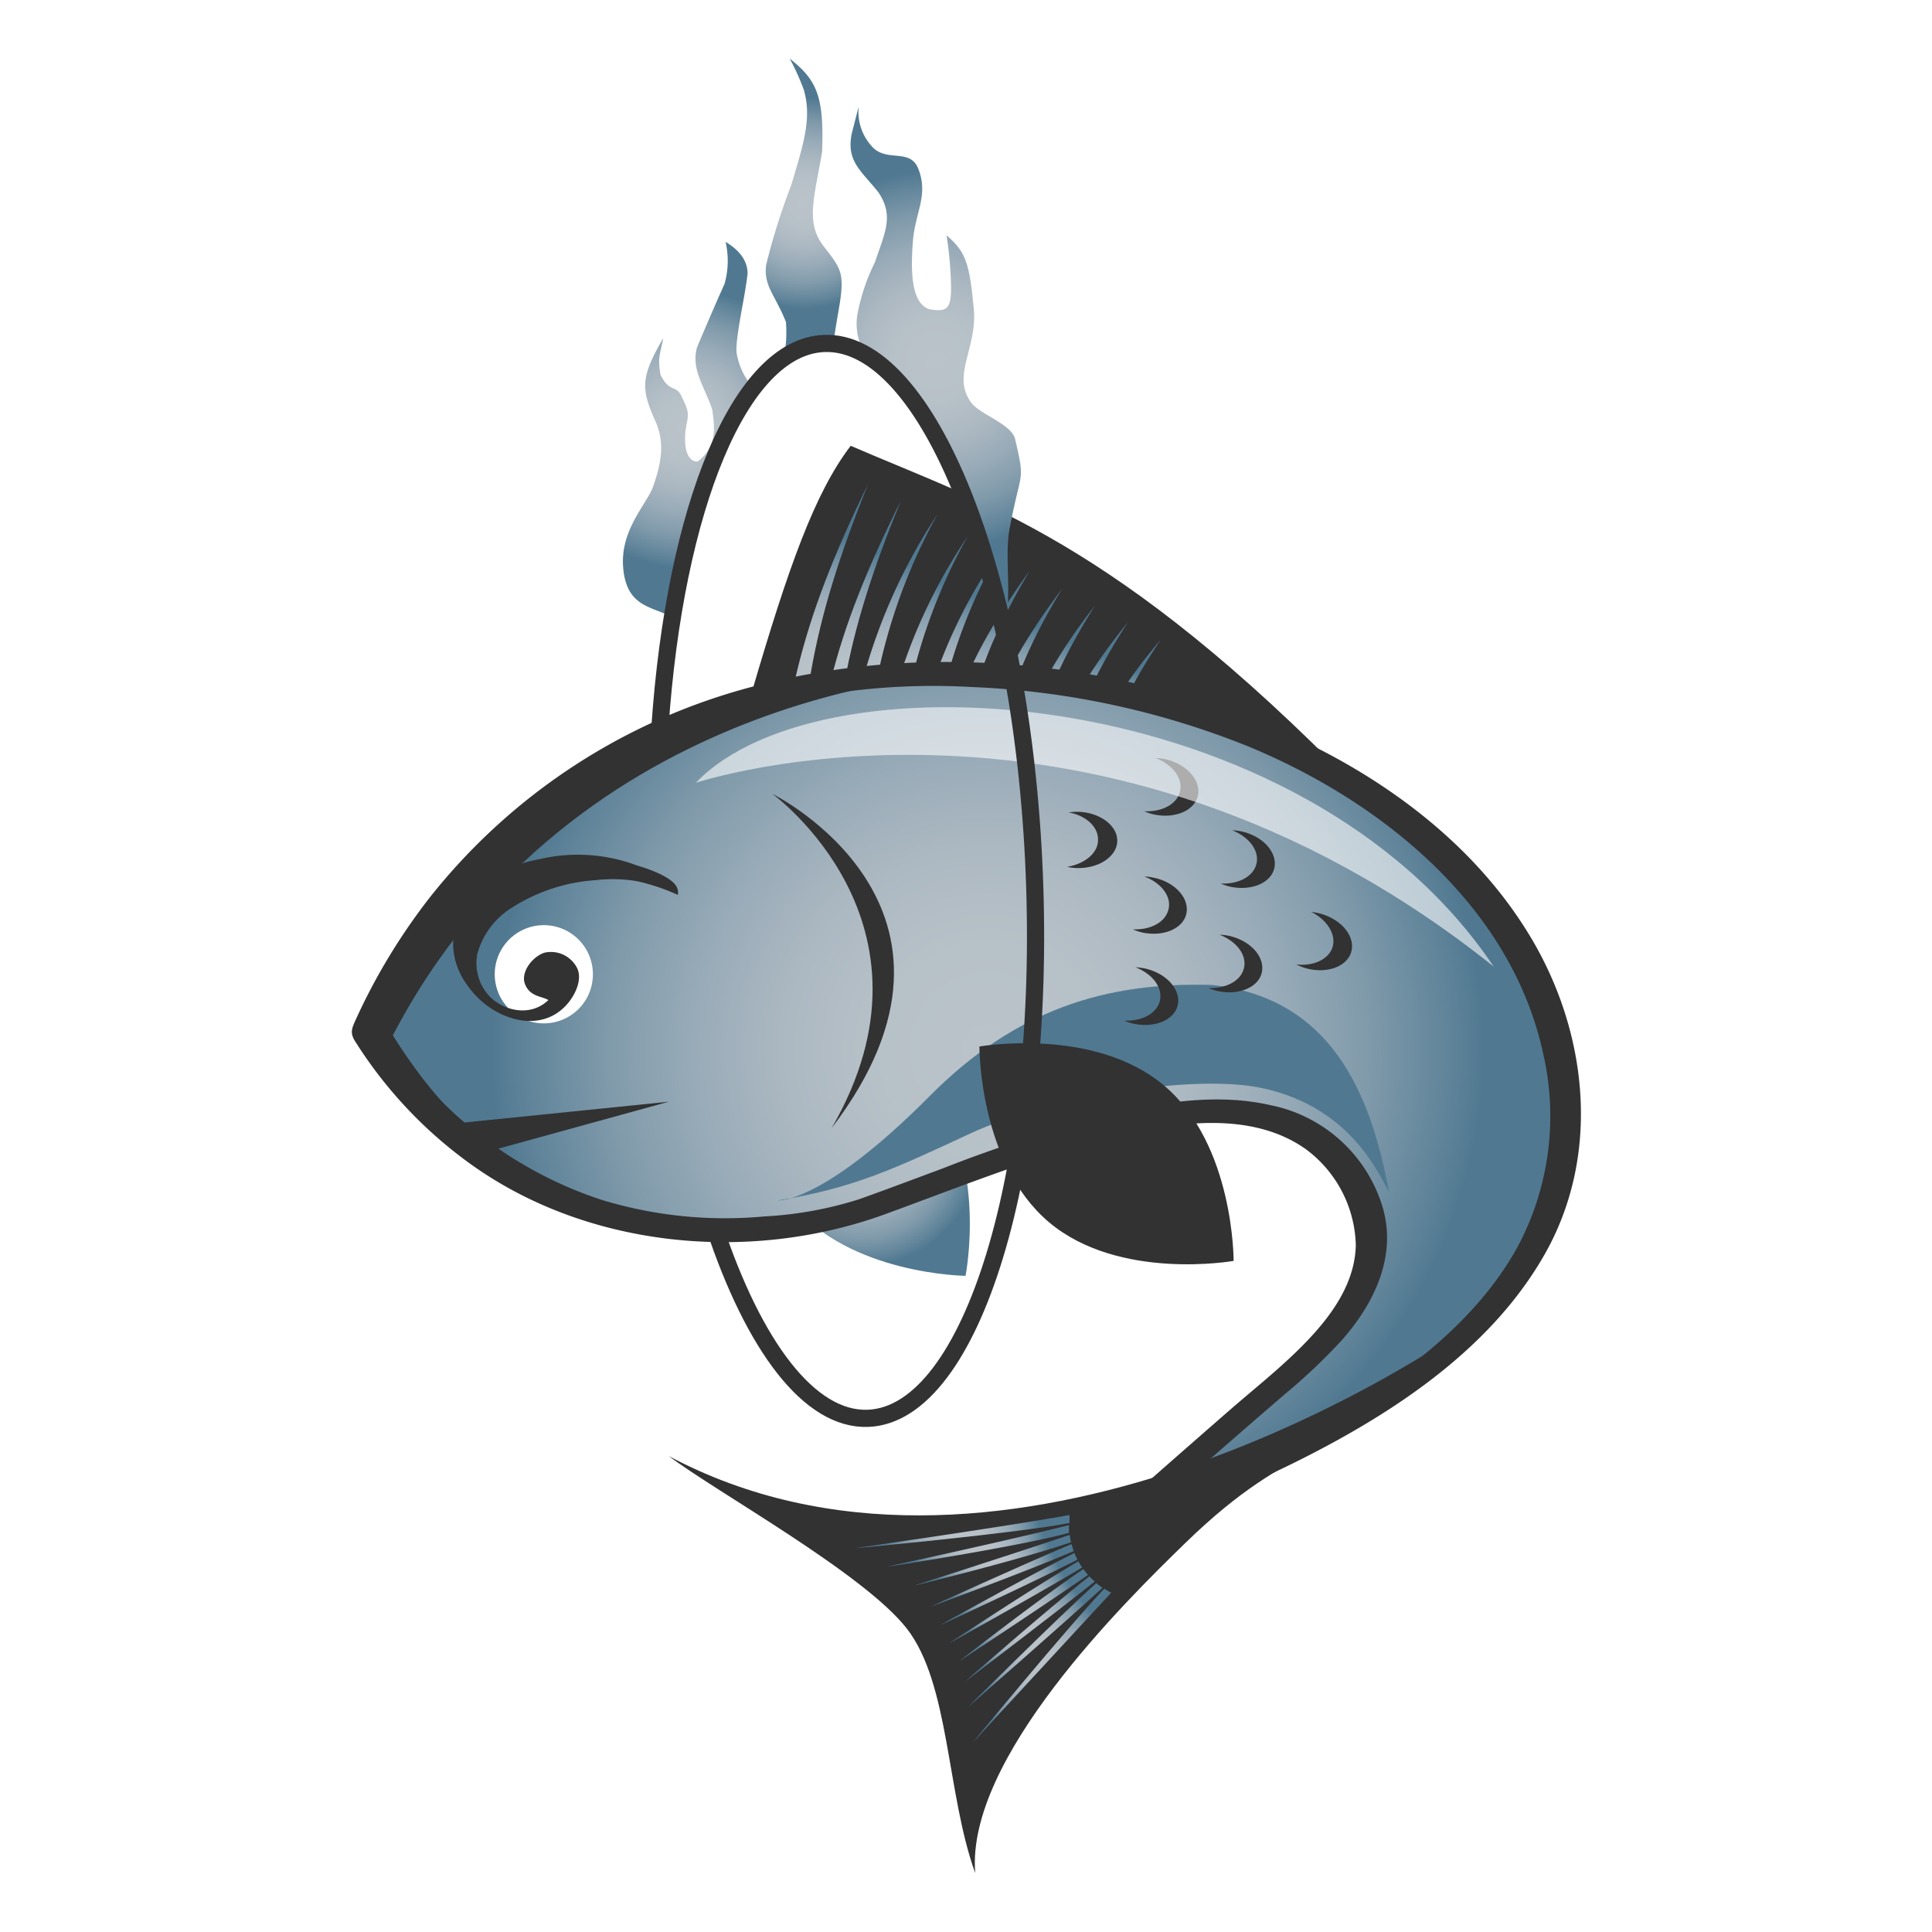 <?xml version="1.0" encoding="UTF-8"?> <svg xmlns="http://www.w3.org/2000/svg" xmlns:xlink="http://www.w3.org/1999/xlink" viewBox="0 0 216 216"><defs><style>.cls-1,.cls-16,.cls-28{fill:#fff;}.cls-14,.cls-15,.cls-16,.cls-2,.cls-27,.cls-28{fill-rule:evenodd;}.cls-2{fill:url(#New_Gradient_Swatch_5);}.cls-15,.cls-3{fill:#323233;}.cls-4{fill:url(#New_Gradient_Swatch_5-2);}.cls-5{fill:url(#New_Gradient_Swatch_5-3);}.cls-6{fill:url(#New_Gradient_Swatch_5-4);}.cls-7{fill:url(#New_Gradient_Swatch_5-5);}.cls-8{fill:url(#New_Gradient_Swatch_5-6);}.cls-9{fill:url(#New_Gradient_Swatch_5-7);}.cls-10{fill:url(#New_Gradient_Swatch_5-8);}.cls-11{fill:url(#New_Gradient_Swatch_5-9);}.cls-12{fill:url(#New_Gradient_Swatch_5-10);}.cls-13{fill:url(#New_Gradient_Swatch_5-11);}.cls-14{fill:url(#radial-gradient);}.cls-17{fill:url(#New_Gradient_Swatch_5-12);}.cls-18{fill:url(#New_Gradient_Swatch_5-13);}.cls-19{fill:url(#New_Gradient_Swatch_5-14);}.cls-20{fill:url(#New_Gradient_Swatch_5-15);}.cls-21{fill:url(#New_Gradient_Swatch_5-16);}.cls-22{fill:url(#New_Gradient_Swatch_5-17);}.cls-23{fill:url(#New_Gradient_Swatch_5-18);}.cls-24{fill:url(#New_Gradient_Swatch_5-19);}.cls-25{fill:url(#New_Gradient_Swatch_5-20);}.cls-26{fill:url(#New_Gradient_Swatch_5-21);}.cls-27{fill:#507991;}.cls-28{opacity:0.6;}.cls-29{fill:url(#New_Gradient_Swatch_5-22);}.cls-30{fill:url(#New_Gradient_Swatch_5-23);}.cls-31{fill:url(#New_Gradient_Swatch_5-24);}.cls-32{fill:none;stroke:#323233;stroke-width:1.92px;}</style><radialGradient id="New_Gradient_Swatch_5" cx="96.24" cy="128.21" r="13.36" gradientUnits="userSpaceOnUse"><stop offset="0" stop-color="#bbc3ca"></stop><stop offset="0.21" stop-color="#b7c1c8"></stop><stop offset="0.4" stop-color="#adb9c2"></stop><stop offset="0.58" stop-color="#9aacb9"></stop><stop offset="0.76" stop-color="#819bab"></stop><stop offset="0.93" stop-color="#60849a"></stop><stop offset="1" stop-color="#507991"></stop></radialGradient><radialGradient id="New_Gradient_Swatch_5-2" cx="124.74" cy="84.81" r="10.02" xlink:href="#New_Gradient_Swatch_5"></radialGradient><radialGradient id="New_Gradient_Swatch_5-3" cx="121.02" cy="83.81" r="10.65" xlink:href="#New_Gradient_Swatch_5"></radialGradient><radialGradient id="New_Gradient_Swatch_5-4" cx="117.35" cy="82.82" r="11.27" xlink:href="#New_Gradient_Swatch_5"></radialGradient><radialGradient id="New_Gradient_Swatch_5-5" cx="113.66" cy="81.82" r="11.9" xlink:href="#New_Gradient_Swatch_5"></radialGradient><radialGradient id="New_Gradient_Swatch_5-6" cx="109.97" cy="80.83" r="12.54" xlink:href="#New_Gradient_Swatch_5"></radialGradient><radialGradient id="New_Gradient_Swatch_5-7" cx="106.49" cy="79.65" r="13.17" xlink:href="#New_Gradient_Swatch_5"></radialGradient><radialGradient id="New_Gradient_Swatch_5-8" cx="102.96" cy="78.85" r="13.81" xlink:href="#New_Gradient_Swatch_5"></radialGradient><radialGradient id="New_Gradient_Swatch_5-9" cx="99.55" cy="77.32" r="14.45" xlink:href="#New_Gradient_Swatch_5"></radialGradient><radialGradient id="New_Gradient_Swatch_5-10" cx="95.51" cy="76.68" r="15.08" xlink:href="#New_Gradient_Swatch_5"></radialGradient><radialGradient id="New_Gradient_Swatch_5-11" cx="91.84" cy="75.68" r="15.72" xlink:href="#New_Gradient_Swatch_5"></radialGradient><radialGradient id="radial-gradient" cx="425.57" cy="-767.44" r="55.44" gradientTransform="translate(-579.67 659.42) rotate(22.84)" xlink:href="#New_Gradient_Swatch_5"></radialGradient><radialGradient id="New_Gradient_Swatch_5-12" cx="116.47" cy="186.25" r="8.2" xlink:href="#New_Gradient_Swatch_5"></radialGradient><radialGradient id="New_Gradient_Swatch_5-13" cx="115.75" cy="183.87" r="7.22" xlink:href="#New_Gradient_Swatch_5"></radialGradient><radialGradient id="New_Gradient_Swatch_5-14" cx="115.15" cy="182.11" r="6.6" xlink:href="#New_Gradient_Swatch_5"></radialGradient><radialGradient id="New_Gradient_Swatch_5-15" cx="114.43" cy="180.58" r="6.26" xlink:href="#New_Gradient_Swatch_5"></radialGradient><radialGradient id="New_Gradient_Swatch_5-16" cx="113.55" cy="179.15" r="6.18" xlink:href="#New_Gradient_Swatch_5"></radialGradient><radialGradient id="New_Gradient_Swatch_5-17" cx="112.8" cy="177.65" r="6.12" xlink:href="#New_Gradient_Swatch_5"></radialGradient><radialGradient id="New_Gradient_Swatch_5-18" cx="112.03" cy="176.13" r="6.18" xlink:href="#New_Gradient_Swatch_5"></radialGradient><radialGradient id="New_Gradient_Swatch_5-19" cx="110.98" cy="174.43" r="6.52" xlink:href="#New_Gradient_Swatch_5"></radialGradient><radialGradient id="New_Gradient_Swatch_5-20" cx="109.4" cy="172.84" r="7.38" xlink:href="#New_Gradient_Swatch_5"></radialGradient><radialGradient id="New_Gradient_Swatch_5-21" cx="107.52" cy="171.24" r="8.63" xlink:href="#New_Gradient_Swatch_5"></radialGradient><radialGradient id="New_Gradient_Swatch_5-22" cx="-3906.07" cy="47.95" r="15.56" gradientTransform="matrix(-1, 0, 0, 1, -3829.42, 0)" xlink:href="#New_Gradient_Swatch_5"></radialGradient><radialGradient id="New_Gradient_Swatch_5-23" cx="-3919.28" cy="22.72" r="11.79" gradientTransform="matrix(-1, 0, 0, 1, -3829.42, 0)" xlink:href="#New_Gradient_Swatch_5"></radialGradient><radialGradient id="New_Gradient_Swatch_5-24" cx="-3934.04" cy="40.31" r="21.18" gradientTransform="matrix(-1, 0, 0, 1, -3829.42, 0)" xlink:href="#New_Gradient_Swatch_5"></radialGradient></defs><g id="Layer_3" data-name="Layer 3"><rect class="cls-1" width="216" height="216"></rect><path class="cls-2" d="M88.49,134.51c6.46,8,19.46,8.13,19.46,8.13s2.52-12.76-4-20.73-19.47-8.12-19.47-8.12S82,126.54,88.49,134.51Z"></path><path class="cls-3" d="M84,77.56c4.16-14.24,7.11-22.49,11.11-27.72,14.9,6.46,29.48,10.44,56.49,38.1C134.49,76.78,109.14,72.09,84,77.56Z"></path><path class="cls-4" d="M119.72,98l2.93,0c-.64-11.24.9-17.12,7.11-26.49C122.39,80.33,120.08,86.21,119.72,98Z"></path><path class="cls-5" d="M116,97.94l2.92,0c-.86-12,.69-18.28,7.17-28.37C118.43,79.1,116.11,85.4,116,97.94Z"></path><path class="cls-6" d="M112.28,97.88l2.92.05c-1.08-12.72.48-19.44,7.22-30.23C115,77.24,112.19,84.74,112.28,97.88Z"></path><path class="cls-7" d="M108.58,97.81l2.93.06c-1.28-13.18.74-21.36,7.26-32.09C110.62,76.68,108.28,83.8,108.58,97.81Z"></path><path class="cls-8" d="M104.89,97.75l2.93,0c-1.5-13.89.52-22.52,7.3-33.94C106.71,75.47,104.36,83,104.89,97.75Z"></path><path class="cls-9" d="M101.39,97.49c1.16,0,1.75,0,2.92.05a58.25,58.25,0,0,1,7.35-35.78A57.64,57.64,0,0,0,101.39,97.49Z"></path><path class="cls-10" d="M97.86,97.63l2.92.05A61.27,61.27,0,0,1,108.17,60,60.61,60.61,0,0,0,97.86,97.63Z"></path><path class="cls-11" d="M94.44,97l2.93,0a64,64,0,0,1,7.44-39.5A63.42,63.42,0,0,0,94.44,97Z"></path><path class="cls-12" d="M90.3,97.3l2.93.06c-.49-16.6,1.24-26.12,7.48-41.36C93.23,71,90.88,80.39,90.3,97.3Z"></path><path class="cls-13" d="M86.61,97.23c1.17,0,1.75,0,2.92,0C88.91,80,90.65,70,97.07,54.08,89.41,69.78,87.05,79.61,86.61,97.23Z"></path><path class="cls-14" d="M124.58,170.74c2.15-1.84,46.58-13.54,50.16-41.57s-27.14-54-71.39-53.8C68.09,76.39,49,96.71,41,115.19c8.37,13.29,25.32,27.37,54.32,20.48,18.4-6.45,42.05-17.69,53.54-7,9.68,11,1.67,19.48-5.27,25.46C133.53,162.78,122.43,172.59,124.58,170.74Z"></path><path class="cls-3" d="M125.74,171.56c.29-.24-.47.19-.08,0,.17-.07.33-.16.49-.24.47-.21.94-.39,1.42-.57l4.54-1.75c4.6-1.78,9.15-3.72,13.55-5.95,10.62-5.37,21.42-12.59,27.29-23.27,6-11,4.5-24.34-1.73-34.85-7.37-12.42-20.37-20.75-33.73-25.47-16.77-5.91-35.75-7.29-53-2.78A68,68,0,0,0,48,100.4a69.16,69.16,0,0,0-5.28,7.86c-.73,1.27-1.42,2.57-2.07,3.88-.31.64-.62,1.29-.91,1.93-.41.91-.62,1.41-.06,2.31a49,49,0,0,0,12.45,13.41c13.15,9.73,31.5,11.5,46.72,6,8.52-3.11,17-6.56,25.8-8.7,6.78-1.63,15.18-2.93,21.29,1.35a13.76,13.76,0,0,1,5.64,10.78c-.08,3.69-2.07,6.9-4.44,9.6-2.82,3.21-6.24,5.87-9.46,8.66q-5.14,4.48-10.27,9c-1.5,1.32-3.14,2.57-4.52,4a1,1,0,0,0-.13,1.31h0c.65.83,2,.58,2.75,0,.1-.07.18-.15.27-.22,1.79-1.54-1-2.79-2.32-1.64l-.27.23,2.75,0h0l-.13,1.31c-.18.19-.33.29-.06.06l.65-.58,2-1.78,6.69-5.87q4.31-3.77,8.64-7.5a65.09,65.09,0,0,0,6.32-6c3.64-4.14,6.19-9.46,4.48-15A16.46,16.46,0,0,0,142,123.55c-5.67-1.29-11.7-.4-17.29.89a156.88,156.88,0,0,0-19.36,6.21c-3.1,1.15-6.19,2.32-9.31,3.43A42.23,42.23,0,0,1,85.43,136a47.39,47.39,0,0,1-18.19-1.86,45.17,45.17,0,0,1-22.88-17q-.93-1.31-1.8-2.67l.08,1A63.42,63.42,0,0,1,76.61,82a74.9,74.9,0,0,1,32-5.19,92.75,92.75,0,0,1,30.85,6.6c15,6.17,29.52,17.88,33.08,34.44a31.09,31.09,0,0,1-2.7,21.23c-3.44,6.43-9,11.49-14.93,15.6a103.9,103.9,0,0,1-18.17,9.78c-3.95,1.7-8.06,3-12,4.78a5.48,5.48,0,0,0-1.28.7C121.59,171.42,124.37,172.68,125.74,171.56Z"></path><path class="cls-3" d="M162.52,149.42c-14.13,15.07-17.42,10.86-30,23.09-6.75,6.56-24.54,24.07-23.49,36.9-3.22-8.91-2.84-21.18-7.66-27.35s-21.26-15.24-26.6-19.27c35.81,19.08,81.61-8.16,93.13-17.21"></path><path class="cls-3" d="M86.33,88.74s25.55,12.62,6.65,37.38C106.29,103.16,86.33,88.74,86.33,88.74Z"></path><path class="cls-15" d="M106.68,75.41S59.29,73.63,41,115.19C42.5,117.48,42.8,118,42.8,118,62.38,77.23,106.68,75.41,106.68,75.41Z"></path><path class="cls-15" d="M41,115.19s9.47,14.73,22.82,19.41c-14.07-7.66-19.32-18.22-21.1-20.7C41.92,114.53,41,115.19,41,115.19Z"></path><path class="cls-16" d="M65.1,112.34a5.49,5.49,0,1,1-.89-7.72A5.5,5.5,0,0,1,65.1,112.34Z"></path><path class="cls-15" d="M75.78,100.05a23,23,0,0,0-4.55-1.53,16.36,16.36,0,0,0-4.61-.12,19.79,19.79,0,0,0-9.53,3.17,8.8,8.8,0,0,0-3.72,5.07,5.4,5.4,0,0,0,1.43,4.82c1.59,1.56,4.51,2.26,6.51.35-.71-.45-2.14-.36-2.65-1.89-.4-1.22.77-2.9,2.18-3.4a3.27,3.27,0,0,1,3.67,1.69c.66,1.31-.24,3.17-1.28,4.25-2.88,3-7.34,1.56-9.81-.92-4.38-4.39-3.22-9.74,1.22-13.22a15.07,15.07,0,0,1,5.7-2.27,18.74,18.74,0,0,1,10.93.73,16.88,16.88,0,0,1,2.66,1C74.72,98.21,76,98.86,75.78,100.05Z"></path><path class="cls-17" d="M123.46,177.62c.3.19.45.28.77.45-4,4.31-15.52,16.8-15.52,16.8S119.37,181.9,123.46,177.62Z"></path><path class="cls-18" d="M122.56,177c.27.22.41.32.7.52-4.43,4.07-15,13.3-15,13.3S118.1,181,122.56,177Z"></path><path class="cls-19" d="M121.78,176.24c.24.24.36.35.61.58C117.64,180.61,107.9,188,107.9,188S117,180,121.78,176.24Z"></path><path class="cls-20" d="M121.12,175.43a8.22,8.22,0,0,0,.52.65c-5,3.48-14.41,9.65-14.41,9.65S116,178.88,121.12,175.43Z"></path><path class="cls-21" d="M120.56,174.56a6.71,6.71,0,0,0,.43.69c-5.29,3.16-14.88,8.48-14.88,8.48S115.23,177.67,120.56,174.56Z"></path><path class="cls-22" d="M120.12,173.63a7,7,0,0,0,.34.74c-5.49,2.8-15.32,7.31-15.32,7.31S114.6,176.38,120.12,173.63Z"></path><path class="cls-23" d="M119.8,172.63c.09.33.13.48.24.79-5.65,2.42-16,6.21-16,6.21S114.13,175,119.8,172.63Z"></path><path class="cls-24" d="M119.6,171.6a7.39,7.39,0,0,0,.14.82c-5.76,2-17.53,4.85-17.53,4.85S113.82,173.55,119.6,171.6Z"></path><path class="cls-25" d="M119.52,170.51a8.11,8.11,0,0,0,0,.86c-5.82,1.59-20.35,3.79-20.35,3.79S113.69,172,119.52,170.51Z"></path><path class="cls-26" d="M119.57,169.38c0,.36,0,.54,0,.89-5.83,1.15-24.06,2.83-24.06,2.83S113.74,170.47,119.57,169.38Z"></path><path class="cls-27" d="M86.93,134.21c8.62-1.37,13.3-3.66,21.63-7.52s24.9-6.78,32.73-5c9.85,2.2,12.9,9.71,14,11.56-2.07-11.2-6.56-21.7-19.79-23.13-11.92-.36-22,2.79-31.55,12.41C91.91,134.67,86.93,134.21,86.93,134.21Z"></path><path class="cls-15" d="M117.27,136.64c7.84,6.61,20.65,4.33,20.65,4.33s.07-13-7.78-19.61S109.5,117,109.5,117,109.42,130,117.27,136.64Z"></path><path class="cls-15" d="M130.64,101.66c-.33,1.44-2,2.33-4,2.24a6.22,6.22,0,0,0,1,.34c2.4.54,4.65-.41,5-2.11s-1.26-3.51-3.65-4a5.71,5.71,0,0,0-1.07-.14C129.83,98.7,131,100.22,130.64,101.66Z"></path><path class="cls-15" d="M149,105.83c-.41,1.42-2.13,2.21-4.08,2a7.44,7.44,0,0,0,1,.4c2.36.68,4.67-.13,5.15-1.8s-1-3.59-3.4-4.27a5.81,5.81,0,0,0-1.06-.2C148.33,102.82,149.38,104.41,149,105.83Z"></path><path class="cls-15" d="M140.48,96.54c-.32,1.45-2,2.33-4,2.24a5.65,5.65,0,0,0,1,.34c2.39.54,4.65-.4,5-2.1s-1.25-3.52-3.65-4.06a5.68,5.68,0,0,0-1.07-.13C139.67,93.58,140.8,95.1,140.48,96.54Z"></path><path class="cls-15" d="M131.93,88.46c-.32,1.44-2,2.33-4,2.24a5.41,5.41,0,0,0,1,.34c2.39.54,4.64-.4,5-2.1s-1.26-3.52-3.65-4.06a5.68,5.68,0,0,0-1.07-.13C131.12,85.5,132.26,87,131.93,88.46Z"></path><path class="cls-15" d="M129.68,111.86c-.32,1.44-2,2.33-4,2.25a6.88,6.88,0,0,0,1,.33c2.4.54,4.65-.4,5-2.1s-1.26-3.52-3.66-4.06a6.68,6.68,0,0,0-1.07-.14C128.88,108.9,130,110.42,129.68,111.86Z"></path><path class="cls-15" d="M139.08,108.21c-.32,1.45-2,2.33-4,2.25a6.88,6.88,0,0,0,1,.33c2.4.54,4.65-.4,5-2.1s-1.26-3.52-3.66-4.06a6.65,6.65,0,0,0-1.07-.13C138.27,105.26,139.41,106.77,139.08,108.21Z"></path><path class="cls-15" d="M122.76,93.92c0,1.48-1.52,2.67-3.46,3a6.26,6.26,0,0,0,1.07.13c2.46.07,4.49-1.28,4.54-3s-1.9-3.21-4.35-3.29a6.39,6.39,0,0,0-1.08.07C121.4,91.17,122.81,92.44,122.76,93.92Z"></path><path class="cls-28" d="M77.79,87.52c14.33-15,67.94-11.16,89.2,20.54C122.59,72.57,77.79,87.52,77.79,87.52Z"></path><path class="cls-29" d="M69.7,63.77c.45,3.8,2.76,4,5,5,1.66-11.59,4.8-20.86,8.92-26.17a7.78,7.78,0,0,1-1.28-3.22c-.11-1.82,1-6.37,1.24-8.81,0-1.1-.56-2.39-2.46-3.53A9.43,9.43,0,0,1,81,31.75c-.36.79-1.72,3.86-3.08,7.11-.67,2.49.86,4.35,1.71,6.94.32,2.3.48,4.12-1.61,5.79-.68.07-1.63-.55-1.39-3.35.29-2,.61-1.83-.53-4.13-.67-1.09-1.21-.22-2.24-2.16-.35-1.93-.09-2.2.29-4.14-2.56,4.41-2.44,5.64-1,9,1.11,2.32,1,4.54-.24,7.88C71.88,56.88,69.22,59.61,69.7,63.77Z"></path><path class="cls-30" d="M87.87,36a15.09,15.09,0,0,1-.05,2.82,8.47,8.47,0,0,1,3.65-1.12,8.24,8.24,0,0,1,1.79.1c.12-.91.29-1.9.48-3,.74-4.24.4-4.62-1.64-7.25S91,22.27,91.91,17c.25-6.32-.64-8.09-3.62-10.45a26.13,26.13,0,0,1,1.59,3.53c.88,3.12,0,5.9-1.44,10.68a72.59,72.59,0,0,0-2.79,8.88C85.38,32,86.63,32.9,87.87,36Z"></path><path class="cls-31" d="M112.49,68.71c.58-2.63-.19-6.69.4-9.69,1.27-6.73,1.76-4.93.57-10.06-.59-1.62-3.87-2.64-4.83-3.89-2.39-3.12.81-6.21.2-10.92-.47-5-1-6.09-3-7.84a43,43,0,0,1,.5,5.85c0,2.47-.52,2.7-2.36,2.43-2.11-.6-2.16-4.24-1.91-7.57s1.82-5.2.56-8.27c-.95-2.13-3.38-.66-5-2.23A5.75,5.75,0,0,1,96,11.91L95.21,15c-.58,3.09,1.08,4.07,3,6.51,1.76,2.63.73,4.45-.39,7.81a22.13,22.13,0,0,0-2,6.06,6.69,6.69,0,0,0,.53,3.51C102.8,42.49,108.68,53.58,112.49,68.71Z"></path><path class="cls-32" d="M79.86,137.14c4.42,13.33,10.64,21.7,17.21,21.43,11.62-.48,19.92-27.77,18.56-60.95s-11.9-59.7-23.51-59.22c-9.42.39-16.67,18.43-18.34,42.94"></path><polygon class="cls-15" points="51.94 129.46 50.52 125.64 74.78 123.17 51.94 129.46"></polygon></g></svg> 